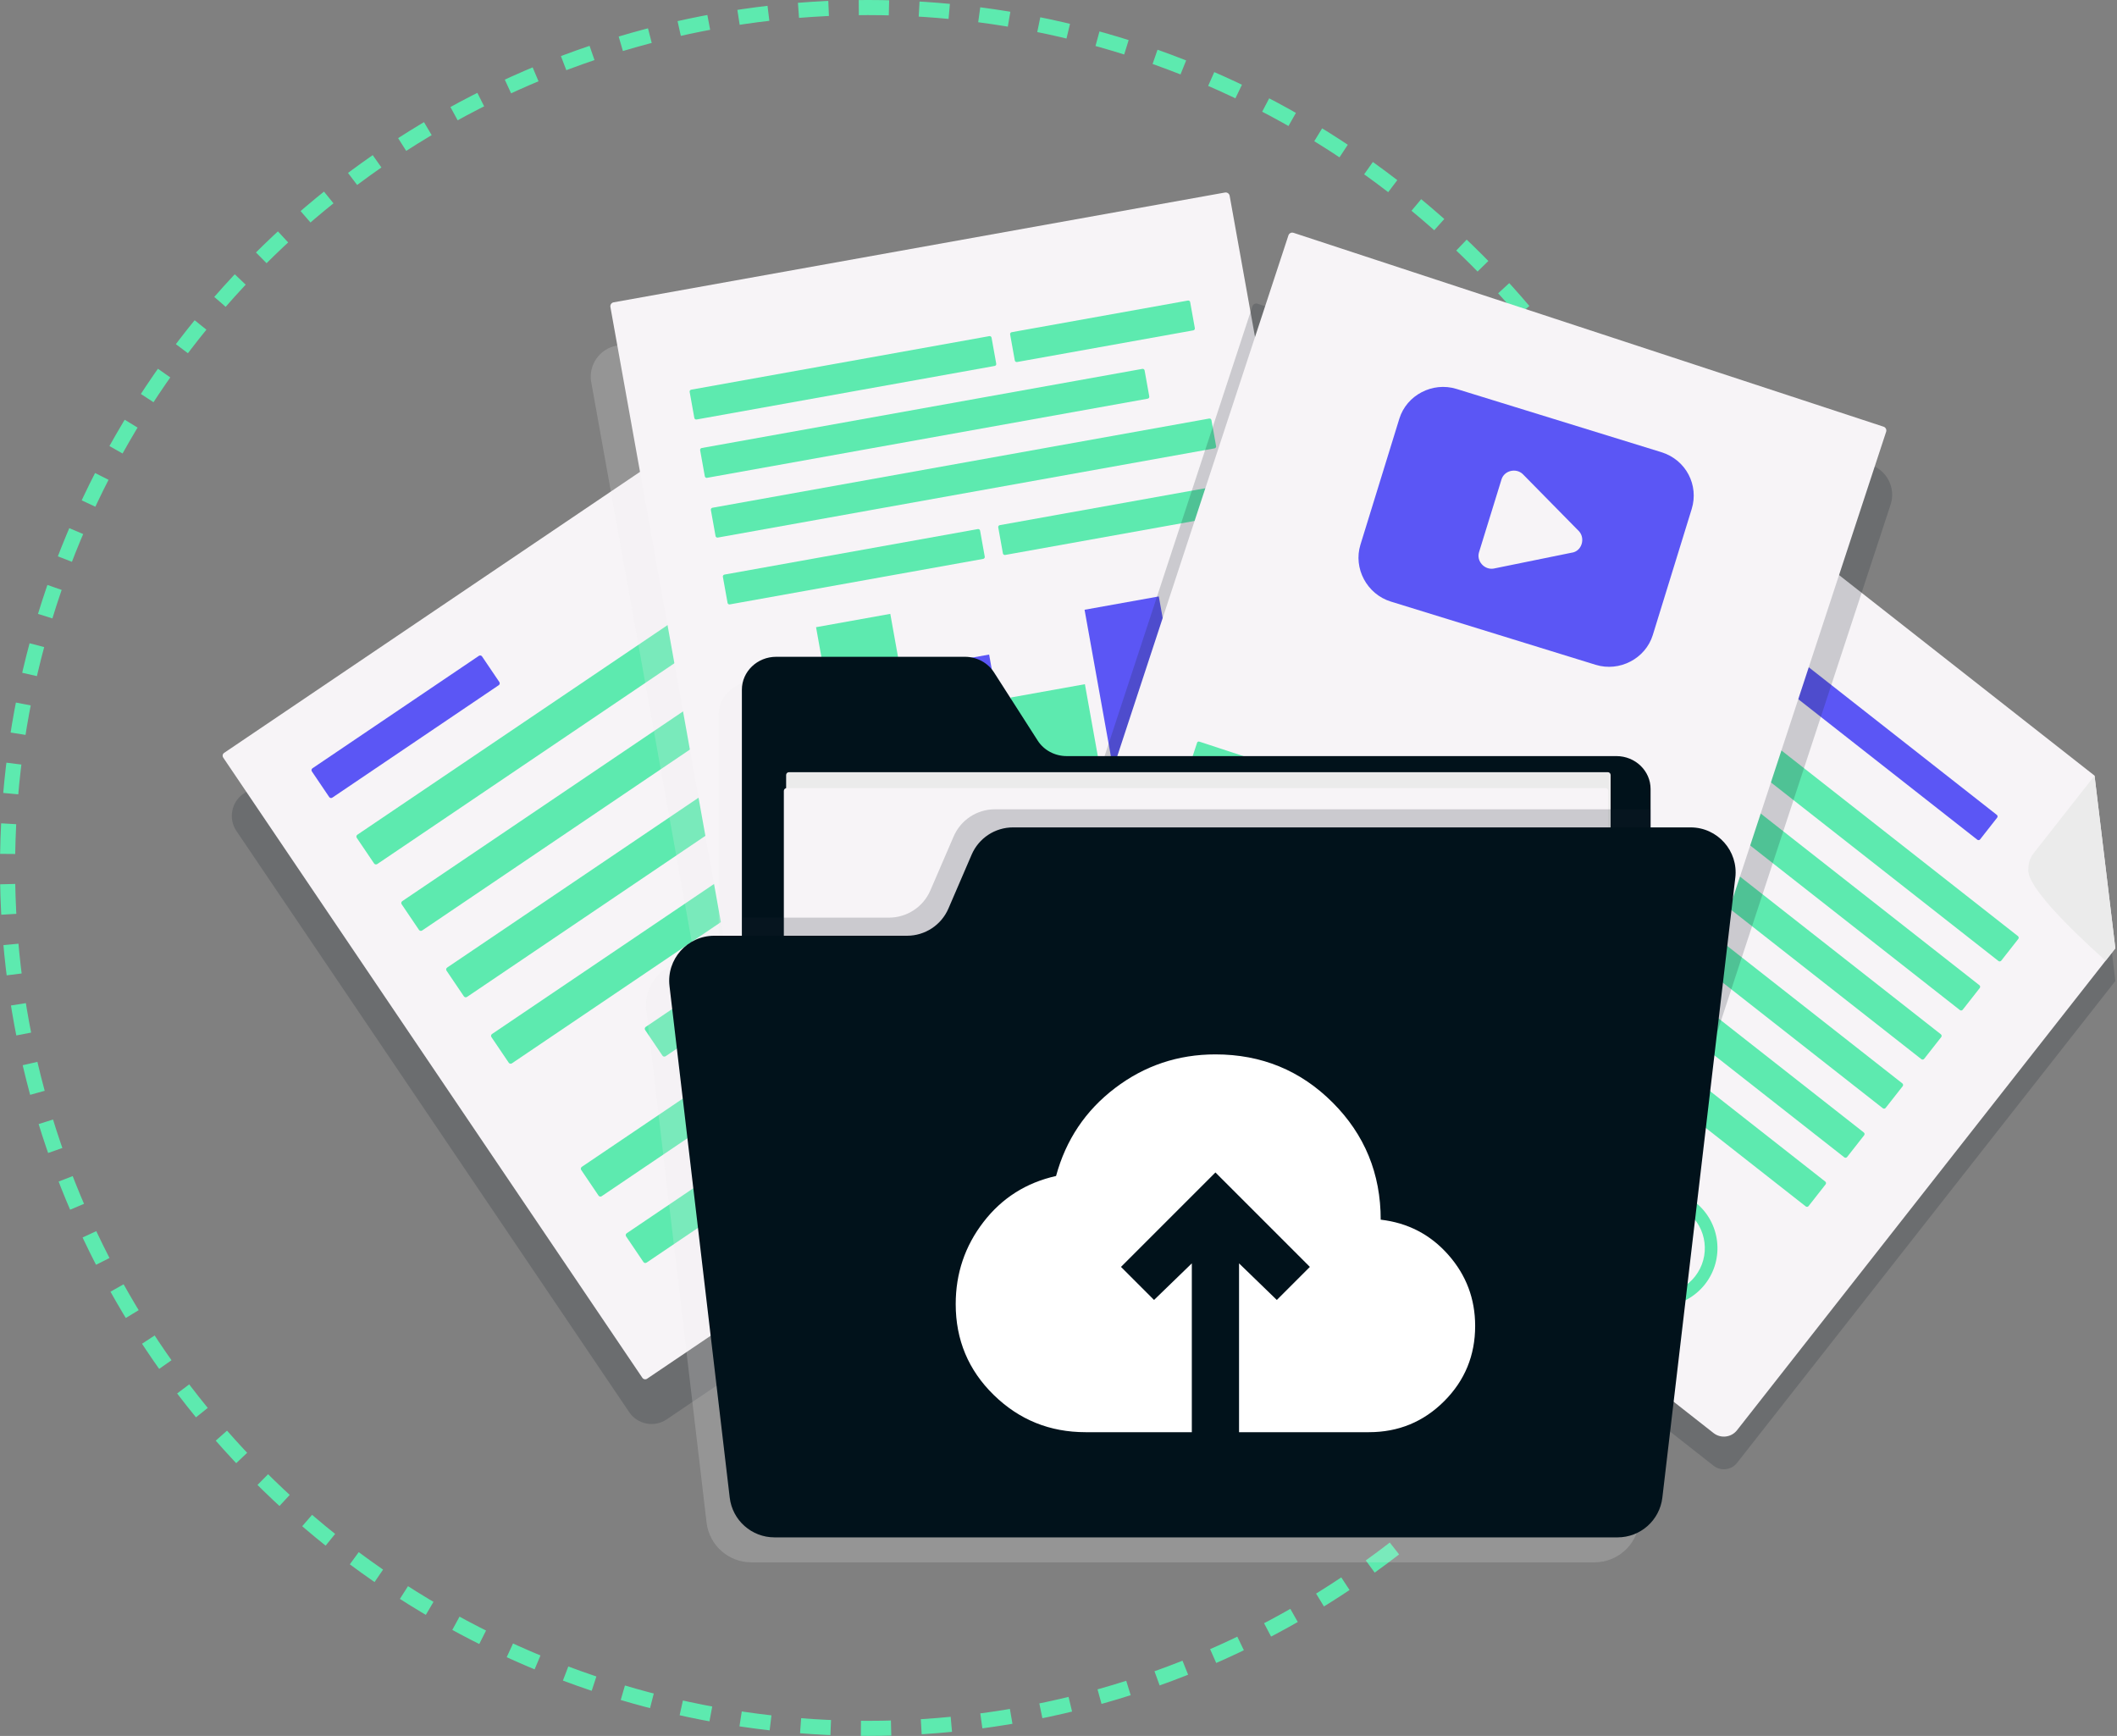 <?xml version="1.0" encoding="UTF-8"?> <svg xmlns="http://www.w3.org/2000/svg" width="561" height="460" viewBox="0 0 561 460" fill="none"><rect x="0" y="0" width="561" height="460" fill="#808080" stroke="none"/> <circle cx="230" cy="230" r="228" stroke="#5DEAAF" stroke-width="4" stroke-dasharray="8 8"></circle> <path opacity="0.2" d="M558.72 244.639L557.716 236.311L555.051 214.192L458.281 138.23C456.369 136.73 453.576 137.066 452.072 138.978L334.416 288.837C332.916 290.749 333.251 293.542 335.163 295.046L454.095 388.404C456.007 389.904 458.801 389.569 460.304 387.657L560.565 259.952L558.72 244.645V244.639Z" fill="#1A252D"></path> <path d="M560.562 251.294L460.301 378.999C458.801 380.911 456.007 381.247 454.092 379.747L335.161 286.388C333.248 284.888 332.913 282.095 334.413 280.18L452.069 130.32C453.57 128.408 456.364 128.073 458.278 129.573L555.048 205.535L556.82 220.257L558.718 235.985L560.562 251.291V251.294Z" fill="#F7F4F7"></path> <path d="M537.539 230.418C537.63 231.203 535.986 234.823 557.976 254.584L560.562 251.291L537.542 230.418H537.539Z" fill="#EBEBEB"></path> <path d="M538.885 226.127C536.707 228.9 537.195 232.952 539.968 235.129L560.56 251.294L555.048 205.537L538.882 226.127H538.885Z" fill="#EBEBEB"></path> <path d="M403.816 302.705C404.286 301.949 403.828 300.962 402.876 301.035C401.612 301.129 400.322 301.193 399.061 301.009C398.486 300.875 397.911 300.737 397.336 300.603C396.11 300.448 395.873 299.727 396.621 298.434C397.952 298.262 397.701 296.274 396.373 296.374C394.732 296.496 392.543 296.683 391.197 295.469C390.806 295.116 390.467 294.599 390.158 294.056C390.619 294.03 391.077 293.977 391.556 293.852C391.935 293.753 392.114 293.364 392.204 293.029C392.458 292.092 392.432 291.333 392.505 290.609C398.466 289.558 404.651 287.132 409.141 283.685C410.011 283.017 409.401 281.794 408.399 281.82C403.705 281.951 398.877 282.877 394.662 285.022C393.173 285.778 391.711 286.712 390.96 288.271C390.885 288.431 390.841 288.601 390.782 288.767C389.367 288.965 387.965 289.103 386.631 289.117C384.763 289.138 382.939 288.963 381.152 288.396C379.876 287.991 377.95 287.404 377.941 285.88C381.245 286.207 384.483 285.664 385.105 282.596C386.039 277.987 378.639 280.755 376.365 283.598C374.832 283.329 373.343 282.865 371.893 282.302C370.652 281.82 369.84 283.732 371.09 284.216C372.088 284.605 373.761 285.145 375.609 285.521C375.142 290.48 384.054 291.298 387.329 291.184C388.307 291.149 389.308 291.064 390.321 290.942C390.201 292.156 390.336 292.03 388.543 292.004C387.644 291.989 387.058 292.848 387.568 293.647C388.508 295.124 389.282 296.92 390.87 297.781C391.36 298.046 391.903 298.207 392.461 298.321C392.338 298.577 392.294 298.869 392.4 299.138C393.666 302.296 397.508 303.099 400.815 303.157C398.574 305.539 395.29 307.118 392.09 307.369C387.031 307.766 383.359 304.24 380.107 300.872C379.19 299.923 377.512 301.146 378.437 302.104C381.984 305.778 385.902 309.535 391.346 309.474C396.107 309.421 401.291 306.762 403.822 302.699L403.816 302.705ZM381.336 282.398C383.365 282.299 381.117 283.603 380.326 283.755C379.833 283.849 379.31 283.86 378.791 283.849C379.217 283.314 380.764 282.427 381.336 282.398ZM394.084 287.742C395.325 286.645 397.499 285.991 399.07 285.469C400.833 284.882 402.628 284.497 404.441 284.243C401.151 286.082 397.35 287.465 393.556 288.28C393.713 288.104 393.874 287.929 394.084 287.742Z" fill="#5B56F5"></path> <path d="M476.544 174.641L529.148 215.929C529.38 216.111 529.418 216.445 529.238 216.675L524.725 222.424C524.543 222.656 524.209 222.694 523.979 222.514L471.375 181.226C471.143 181.044 471.104 180.709 471.285 180.48L475.798 174.73C475.98 174.499 476.314 174.46 476.544 174.641Z" fill="#5B56F5"></path> <path d="M529.582 254.651L438.77 183.368C438.539 183.187 438.498 182.851 438.679 182.621L443.192 176.87C443.373 176.64 443.709 176.599 443.94 176.78L534.751 248.063C534.982 248.244 535.023 248.579 534.842 248.81L530.329 254.56C530.148 254.791 529.812 254.832 529.582 254.651Z" fill="#5DEAAF"></path> <path d="M519.367 267.657L428.555 196.375C428.324 196.194 428.284 195.858 428.465 195.627L432.978 189.877C433.159 189.647 433.494 189.606 433.725 189.787L524.537 261.069C524.767 261.25 524.808 261.586 524.627 261.817L520.114 267.567C519.933 267.797 519.597 267.838 519.367 267.657Z" fill="#5DEAAF"></path> <path d="M509.156 280.664L418.344 209.381C418.114 209.2 418.073 208.865 418.254 208.634L422.767 202.884C422.948 202.653 423.283 202.613 423.514 202.793L514.326 274.076C514.556 274.257 514.597 274.593 514.416 274.823L509.903 280.574C509.722 280.804 509.386 280.845 509.156 280.664Z" fill="#5DEAAF"></path> <path d="M498.945 293.673L408.133 222.391C407.903 222.21 407.862 221.874 408.043 221.643L412.556 215.893C412.737 215.663 413.072 215.622 413.303 215.803L504.115 287.085C504.345 287.266 504.386 287.602 504.205 287.833L499.692 293.583C499.511 293.813 499.176 293.854 498.945 293.673Z" fill="#5DEAAF"></path> <path d="M488.734 306.68L397.922 235.398C397.692 235.217 397.651 234.881 397.832 234.651L402.345 228.9C402.526 228.67 402.861 228.629 403.092 228.81L493.904 300.092C494.134 300.273 494.175 300.609 493.994 300.84L489.481 306.59C489.3 306.821 488.965 306.861 488.734 306.68Z" fill="#5DEAAF"></path> <path d="M478.52 319.687L387.708 248.404C387.478 248.223 387.437 247.888 387.618 247.657L392.131 241.907C392.312 241.676 392.648 241.635 392.878 241.816L483.69 313.099C483.921 313.28 483.961 313.616 483.78 313.846L479.267 319.596C479.086 319.827 478.751 319.868 478.52 319.687Z" fill="#5DEAAF"></path> <path d="M430.074 342.924C423.354 337.65 422.18 327.895 427.455 321.175C432.73 314.456 442.486 313.283 449.206 318.557C455.925 323.832 457.099 333.587 451.824 340.306C446.549 347.025 436.793 348.199 430.074 342.924ZM447.136 321.19C441.87 317.057 434.222 317.976 430.088 323.242C425.955 328.508 426.874 336.155 432.14 340.288C437.406 344.422 445.055 343.502 449.188 338.236C453.322 332.971 452.402 325.323 447.136 321.19Z" fill="#5DEAAF"></path> <path opacity="0.2" d="M302.632 282.395L198.535 128.368C196.34 125.119 191.886 124.258 188.637 126.453L64.561 210.293C61.312 212.488 60.451 216.942 62.646 220.191L166.743 374.218C168.938 377.467 173.393 378.328 176.642 376.133L300.717 292.293C303.966 290.098 304.827 285.644 302.632 282.395Z" fill="#1A252D"></path> <path d="M305.873 274.534L171.481 365.344C171.069 365.625 170.503 365.514 170.223 365.102L59.155 200.759C58.875 200.347 58.986 199.781 59.397 199.501L193.789 108.691C194.201 108.411 194.767 108.521 195.047 108.933L306.115 273.276C306.395 273.688 306.284 274.254 305.873 274.534Z" fill="#F7F4F7"></path> <path d="M132.169 181.567L88.066 211.366C87.795 211.55 87.421 211.477 87.237 211.206L82.645 204.414C82.462 204.142 82.535 203.769 82.806 203.585L126.909 173.786C127.18 173.602 127.554 173.675 127.738 173.946L132.329 180.738C132.513 181.01 132.44 181.383 132.169 181.567Z" fill="#5B56F5"></path> <path d="M206.006 157.314L99.962 228.97C99.69 229.154 99.317 229.081 99.133 228.81L94.541 222.018C94.357 221.746 94.43 221.372 94.702 221.189L200.745 149.532C201.017 149.348 201.391 149.421 201.575 149.693L206.166 156.485C206.35 156.757 206.277 157.13 206.006 157.314Z" fill="#5DEAAF"></path> <path d="M217.904 174.918L111.86 246.574C111.588 246.758 111.215 246.685 111.031 246.414L106.439 239.621C106.255 239.35 106.328 238.976 106.6 238.792L212.643 167.136C212.915 166.952 213.289 167.025 213.472 167.297L218.064 174.089C218.248 174.36 218.175 174.734 217.904 174.918Z" fill="#5DEAAF"></path> <path d="M229.799 192.519L123.755 264.175C123.484 264.359 123.11 264.286 122.926 264.015L118.335 257.222C118.151 256.951 118.224 256.577 118.495 256.393L224.539 184.737C224.81 184.553 225.184 184.626 225.368 184.898L229.96 191.69C230.144 191.961 230.071 192.335 229.799 192.519Z" fill="#5DEAAF"></path> <path d="M241.695 210.12L135.651 281.776C135.38 281.96 135.006 281.887 134.822 281.616L130.231 274.823C130.047 274.552 130.12 274.178 130.391 273.994L236.435 202.338C236.706 202.154 237.08 202.227 237.264 202.499L241.856 209.291C242.04 209.562 241.967 209.936 241.695 210.12Z" fill="#5DEAAF"></path> <path d="M253.59 227.724L176.382 279.894C176.11 280.078 175.737 280.005 175.553 279.733L170.961 272.941C170.777 272.669 170.85 272.296 171.122 272.112L248.33 219.939C248.601 219.755 248.975 219.828 249.159 220.1L253.751 226.892C253.935 227.164 253.862 227.537 253.59 227.721V227.724Z" fill="#5DEAAF"></path> <path d="M265.486 245.325L159.442 316.981C159.17 317.165 158.797 317.092 158.613 316.821L154.021 310.028C153.837 309.757 153.91 309.383 154.182 309.199L260.225 237.543C260.497 237.359 260.871 237.432 261.054 237.704L265.646 244.496C265.83 244.767 265.757 245.141 265.486 245.325Z" fill="#5DEAAF"></path> <path d="M277.382 262.926L171.338 334.582C171.066 334.766 170.693 334.693 170.509 334.422L165.917 327.629C165.733 327.358 165.806 326.984 166.078 326.8L272.121 255.144C272.393 254.96 272.767 255.033 272.95 255.305L277.542 262.097C277.726 262.368 277.653 262.742 277.382 262.926Z" fill="#5DEAAF"></path> <path opacity="0.2" d="M353.968 256.613L320.774 71.814C319.963 67.289 315.596 64.254 311.071 65.065L163.424 91.58C158.899 92.392 155.863 96.758 156.678 101.283L189.871 286.082C190.683 290.606 195.05 293.642 199.574 292.83L347.222 266.315C351.747 265.504 354.783 261.137 353.968 256.613Z" fill="#EBEBEB"></path> <path d="M360.768 252.266L198.758 281.362C198.183 281.464 197.628 281.079 197.526 280.504L161.755 81.344C161.653 80.769 162.038 80.214 162.613 80.112L324.623 51.016C325.198 50.914 325.752 51.3 325.855 51.875L361.626 251.035C361.728 251.61 361.343 252.164 360.768 252.266Z" fill="#F7F4F7"></path> <path d="M235.924 162.666L216.251 166.199L226.247 221.856L245.919 218.324L235.924 162.666Z" fill="#5DEAAF"></path> <path d="M262.118 173.449L242.445 176.981L249.746 217.636L269.419 214.104L262.118 173.449Z" fill="#5B56F5"></path> <path d="M287.497 181.303L267.825 184.835L272.967 213.467L292.639 209.935L287.497 181.303Z" fill="#5DEAAF"></path> <path d="M307.08 158.047L287.408 161.579L295.984 209.336L315.657 205.804L307.08 158.047Z" fill="#5B56F5"></path> <path d="M263.588 96.972L184.587 111.161C184.31 111.21 184.044 111.026 183.995 110.749L182.757 103.852C182.707 103.574 182.891 103.309 183.169 103.259L262.17 89.07C262.447 89.021 262.713 89.205 262.762 89.482L264 96.379C264.05 96.657 263.866 96.922 263.588 96.972Z" fill="#5DEAAF"></path> <path d="M304.144 105.647L187.367 126.619C187.089 126.669 186.824 126.485 186.774 126.208L185.536 119.31C185.487 119.033 185.671 118.767 185.948 118.718L302.726 97.745C303.003 97.696 303.269 97.88 303.318 98.157L304.556 105.054C304.605 105.332 304.422 105.597 304.144 105.647Z" fill="#5DEAAF"></path> <path d="M321.852 118.811L190.21 142.451C189.933 142.501 189.667 142.317 189.617 142.039L188.38 135.142C188.33 134.865 188.514 134.599 188.791 134.55L320.433 110.909C320.71 110.86 320.976 111.044 321.026 111.321L322.263 118.218C322.313 118.496 322.129 118.761 321.852 118.811Z" fill="#5DEAAF"></path> <path d="M300.071 220.562L207.215 237.235C206.938 237.285 206.753 237.55 206.803 237.828L208.041 244.726C208.091 245.003 208.357 245.188 208.635 245.138L301.49 228.466C301.768 228.416 301.953 228.15 301.903 227.873L300.664 220.975C300.614 220.697 300.349 220.512 300.071 220.562Z" fill="#5DEAAF"></path> <path d="M343.136 237.304L211.494 260.944C211.216 260.994 210.951 260.81 210.901 260.533L209.663 253.635C209.614 253.358 209.798 253.092 210.075 253.043L341.717 229.402C341.994 229.353 342.26 229.537 342.309 229.814L343.547 236.711C343.597 236.989 343.413 237.254 343.136 237.304Z" fill="#5DEAAF"></path> <path d="M260.547 148.1L193.392 160.16C193.115 160.21 192.849 160.026 192.8 159.749L191.562 152.852C191.512 152.574 191.696 152.309 191.973 152.259L259.128 140.198C259.406 140.148 259.671 140.332 259.721 140.61L260.959 147.507C261.008 147.784 260.824 148.05 260.547 148.1Z" fill="#5DEAAF"></path> <path d="M325.034 136.52L266.362 147.057C266.085 147.107 265.819 146.923 265.769 146.646L264.532 139.748C264.482 139.471 264.666 139.205 264.943 139.156L323.615 128.618C323.892 128.569 324.158 128.753 324.208 129.03L325.445 135.927C325.495 136.205 325.311 136.47 325.034 136.52Z" fill="#5DEAAF"></path> <path d="M314.798 79.641L268.094 88.027C267.816 88.077 267.632 88.342 267.682 88.62L268.92 95.518C268.97 95.796 269.236 95.98 269.513 95.93L316.217 87.544C316.495 87.495 316.68 87.229 316.63 86.951L315.391 80.053C315.341 79.776 315.076 79.591 314.798 79.641Z" fill="#5DEAAF"></path> <path opacity="0.2" d="M495.675 123.163L353.163 76.338C348.796 74.902 344.049 77.301 342.616 81.668L283.999 260.042C282.566 264.409 284.963 269.155 289.33 270.588L431.842 317.413C436.21 318.846 440.956 316.45 442.389 312.083L501.006 133.709C502.442 129.342 500.042 124.596 495.675 123.163Z" fill="#1A252D"></path> <g opacity="0.2"> <path d="M425.768 326.109L269.393 274.731C268.838 274.55 268.534 273.945 268.715 273.391L331.886 81.157C332.067 80.603 332.671 80.299 333.226 80.48L489.601 131.859C490.156 132.04 490.46 132.644 490.279 133.199L427.108 325.432C426.927 325.987 426.323 326.29 425.768 326.109Z" fill="#1A252D"></path> <path d="M413.955 141.267L391.293 180.482L348.411 194.91C352.816 207.966 363.054 218.874 377.153 223.507C400.918 231.315 426.513 218.381 434.322 194.618C441.138 173.879 432.147 151.754 413.955 141.267Z" fill="#1A252D"></path> <path d="M411.557 133.686C408.904 132.157 406.063 130.87 403.039 129.877C391.354 126.039 379.236 127.239 369.002 132.253L388.911 172.876L411.56 133.686H411.557Z" fill="#1A252D"></path> <path d="M363.999 136.112C353.423 141.296 344.855 150.552 340.891 162.621C337.715 172.286 338.018 182.236 341.04 191.189L383.919 176.76L363.999 136.112Z" fill="#1A252D"></path> <path d="M362.335 240.541L306.033 222.041C305.797 221.966 305.669 221.709 305.747 221.472L307.68 215.594C307.756 215.357 308.013 215.229 308.249 215.307L364.551 233.808C364.787 233.883 364.916 234.14 364.837 234.377L362.904 240.255C362.828 240.492 362.571 240.62 362.335 240.541Z" fill="#1A252D"></path> <path d="M387.627 263.122L301.801 234.922C301.565 234.846 301.436 234.589 301.515 234.353L303.447 228.474C303.523 228.238 303.78 228.109 304.017 228.188L389.842 256.388C390.079 256.464 390.207 256.721 390.128 256.957L388.196 262.836C388.12 263.072 387.863 263.201 387.627 263.122Z" fill="#1A252D"></path> <path d="M354.459 268.627L296.937 249.727C296.701 249.651 296.572 249.394 296.651 249.158L298.584 243.279C298.66 243.043 298.916 242.914 299.153 242.993L356.675 261.893C356.911 261.969 357.04 262.226 356.961 262.462L355.028 268.341C354.952 268.577 354.695 268.706 354.459 268.627Z" fill="#1A252D"></path> <path d="M426.663 268.488L395.17 258.14C394.934 258.063 394.68 258.191 394.603 258.427L392.671 264.306C392.593 264.541 392.722 264.796 392.958 264.873L424.451 275.221C424.687 275.298 424.941 275.17 425.018 274.934L426.95 269.055C427.028 268.819 426.899 268.565 426.663 268.488Z" fill="#1A252D"></path> <path d="M430.893 255.604L370.513 235.766C370.277 235.688 370.023 235.817 369.946 236.052L368.014 241.931C367.936 242.167 368.065 242.421 368.3 242.499L428.68 262.337C428.916 262.415 429.17 262.286 429.247 262.05L431.179 256.172C431.257 255.936 431.128 255.682 430.893 255.604Z" fill="#1A252D"></path> </g> <path d="M435.313 307.32L278.937 255.941C278.382 255.76 278.079 255.156 278.26 254.601L341.43 62.368C341.611 61.813 342.215 61.51 342.77 61.691L499.146 113.069C499.701 113.25 500.004 113.854 499.823 114.409L436.653 306.643C436.472 307.197 435.868 307.501 435.313 307.32Z" fill="#F7F4F7"></path> <path d="M371.883 221.749L315.581 203.249C315.345 203.173 315.216 202.916 315.295 202.68L317.228 196.801C317.304 196.565 317.56 196.436 317.797 196.515L374.098 215.015C374.335 215.091 374.463 215.348 374.385 215.584L372.452 221.463C372.376 221.7 372.119 221.828 371.883 221.749Z" fill="#5DEAAF"></path> <path d="M397.171 244.33L311.345 216.131C311.109 216.055 310.981 215.798 311.059 215.561L312.992 209.683C313.068 209.446 313.325 209.318 313.561 209.397L399.387 237.596C399.623 237.672 399.752 237.929 399.673 238.165L397.74 244.044C397.665 244.281 397.408 244.409 397.171 244.33Z" fill="#5DEAAF"></path> <path d="M364.004 249.835L306.482 230.935C306.246 230.859 306.117 230.602 306.196 230.366L308.129 224.487C308.204 224.251 308.461 224.122 308.698 224.201L366.22 243.101C366.456 243.177 366.584 243.434 366.506 243.67L364.573 249.549C364.497 249.785 364.24 249.914 364.004 249.835Z" fill="#5DEAAF"></path> <path d="M436.209 249.694L404.716 239.347C404.48 239.269 404.226 239.398 404.149 239.633L402.217 245.512C402.139 245.748 402.268 246.002 402.504 246.08L433.997 256.427C434.233 256.505 434.487 256.376 434.564 256.14L436.496 250.262C436.574 250.026 436.445 249.772 436.209 249.694Z" fill="#5DEAAF"></path> <path d="M438.226 243.548L377.846 223.708C377.61 223.632 377.482 223.375 377.56 223.139L379.493 217.26C379.569 217.023 379.826 216.895 380.062 216.974L440.442 236.814C440.678 236.889 440.807 237.146 440.728 237.383L438.795 243.261C438.719 243.498 438.462 243.626 438.226 243.548Z" fill="#5DEAAF"></path> <path fill-rule="evenodd" clip-rule="evenodd" d="M440.246 119.817L385.957 103.058C379.633 101.106 372.751 104.696 370.818 110.957L360.51 144.349C358.578 150.61 362.238 157.455 368.562 159.407L422.851 176.166C429.176 178.119 436.057 174.528 437.99 168.267L448.298 134.875C450.231 128.614 446.834 121.851 440.246 119.817ZM418.467 140.81L403.526 125.626C401.74 123.932 398.621 124.683 397.897 127.031L391.937 146.336C391.212 148.684 393.365 151.063 395.795 150.67L416.432 146.468C419.126 146.157 420.173 142.766 418.467 140.81Z" fill="#5B56F5"></path> <path opacity="0.2" d="M441.858 225.865H431.265V215.692C431.265 210.879 427.21 206.971 422.201 206.971H276.544C273.391 206.971 270.461 205.406 268.823 202.817L257.289 184.81C255.652 182.245 252.721 180.657 249.568 180.657H199.552C194.542 180.657 190.461 184.565 190.461 189.378V254.575H183.137C175.991 254.575 170.448 260.81 171.283 267.906L187.239 403.46C187.945 409.47 193.042 414 199.093 414H422.531C428.585 414 433.679 409.47 434.385 403.46L453.713 239.198C454.548 232.102 449.004 225.868 441.858 225.868V225.865Z" fill="#EBEBEB"></path> <path d="M437.401 209.078V393.375C437.401 398.189 433.346 402.074 428.337 402.074H205.687C200.678 402.074 196.597 398.189 196.597 393.375V182.764C196.597 177.951 200.678 174.043 205.687 174.043H255.704C258.857 174.043 261.788 175.631 263.425 178.196L274.959 196.203C276.596 198.792 279.527 200.357 282.68 200.357H428.337C433.346 200.357 437.401 204.265 437.401 209.078Z" fill="#01121B"></path> <path d="M426.068 204.621H209.068C208.657 204.621 208.323 204.954 208.323 205.365V396.895C208.323 397.307 208.657 397.64 209.068 397.64H426.068C426.479 397.64 426.813 397.307 426.813 396.895V205.365C426.813 204.954 426.479 204.621 426.068 204.621Z" fill="#EBEBEB"></path> <path d="M425.461 208.839H208.46C208.049 208.839 207.716 209.172 207.716 209.583V401.113C207.716 401.524 208.049 401.858 208.46 401.858H425.461C425.872 401.858 426.205 401.524 426.205 401.113V209.583C426.205 209.172 425.872 208.839 425.461 208.839Z" fill="#F7F4F7"></path> <path opacity="0.2" d="M437.401 214.455V377.934L435.739 392.056C435.176 396.892 431.755 400.754 427.286 402.073H205.687C200.678 402.073 196.597 398.188 196.597 393.375V243.162H235.571C240.335 243.162 244.661 240.328 246.541 235.955L252.697 221.688C254.577 217.289 258.88 214.455 263.644 214.455H437.401Z" fill="#1A252D"></path> <path d="M459.849 232.584L440.521 396.845C439.815 402.855 434.718 407.386 428.666 407.386H205.229C199.178 407.386 194.081 402.855 193.374 396.845L177.418 261.291C176.583 254.196 182.127 247.961 189.273 247.961H240.37C245.137 247.961 249.448 245.124 251.334 240.745L257.485 226.466C259.37 222.088 263.682 219.25 268.449 219.25H448C455.146 219.25 460.689 225.485 459.855 232.581L459.849 232.584Z" fill="#01121B"></path> <mask id="mask0_337_31306" style="mask-type:alpha" maskUnits="userSpaceOnUse" x="247" y="254" width="151" height="151"> <rect x="247.003" y="254.375" width="150.166" height="150.166" fill="#D9D9D9"></rect> </mask> <g mask="url(#mask0_337_31306)"> <path d="M315.83 379.513H287.674C278.184 379.513 270.076 376.228 263.35 369.658C256.624 363.089 253.261 355.059 253.261 345.569C253.261 337.435 255.711 330.188 260.613 323.826C265.514 317.465 271.927 313.398 279.853 311.625C282.46 302.031 287.674 294.262 295.495 288.318C303.316 282.374 312.18 279.402 322.087 279.402C334.288 279.402 344.638 283.652 353.137 292.151C361.636 300.65 365.885 311 365.885 323.201C373.081 324.035 379.051 327.137 383.796 332.508C388.541 337.878 390.913 344.161 390.913 351.357C390.913 359.178 388.176 365.826 382.701 371.301C377.226 376.776 370.578 379.513 362.757 379.513H328.344V334.776L338.355 344.474L347.115 335.715L322.087 310.687L297.059 335.715L305.819 344.474L315.83 334.776V379.513Z" fill="white"></path> </g> </svg> 